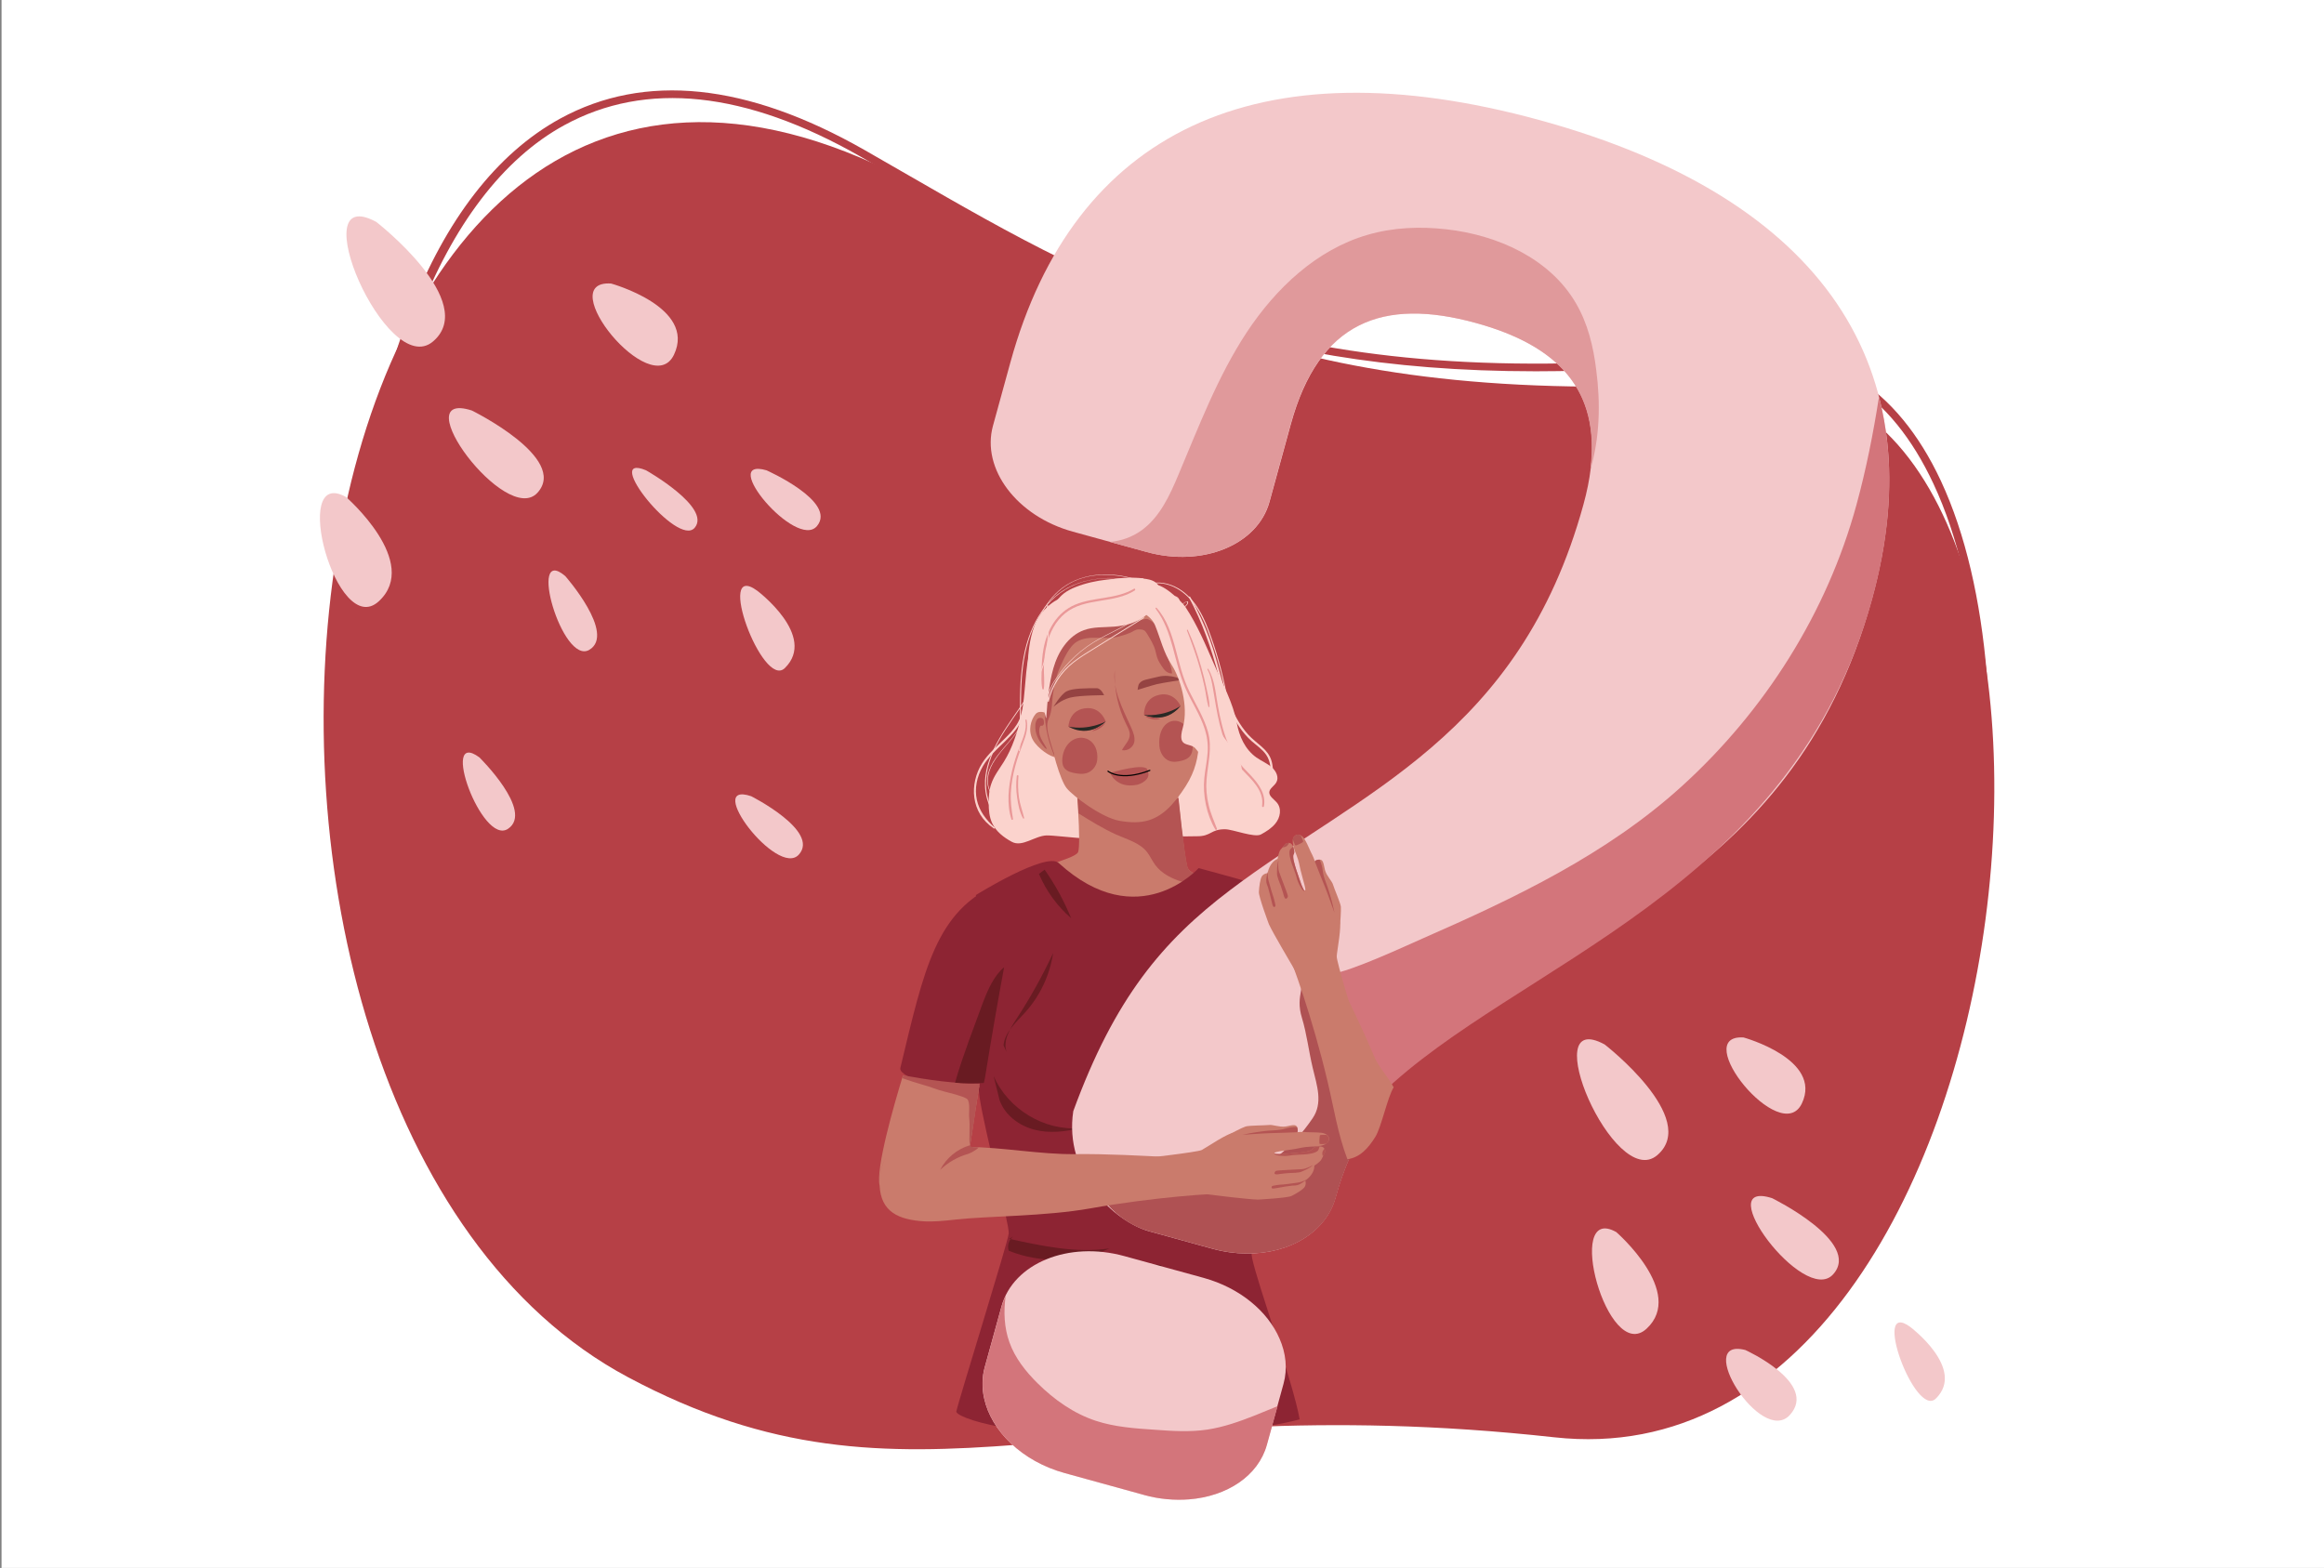 <?xml version="1.0" encoding="utf-8"?>
<!-- Generator: Adobe Illustrator 23.0.6, SVG Export Plug-In . SVG Version: 6.00 Build 0)  -->
<svg version="1.1" id="Layer_1" xmlns="http://www.w3.org/2000/svg" xmlns:xlink="http://www.w3.org/1999/xlink" x="0px" y="0px"
	 viewBox="0 0 1962 1323.9" style="enable-background:new 0 0 1962 1323.9;" xml:space="preserve">
<rect x="0" y="0" width="1962" height="1323.9" fill="#808080" stroke="none"/>
<style type="text/css">
	.st0{fill:#FFFFFF;}
	.st1{fill:#B64046;}
	.st2{fill-rule:evenodd;clip-rule:evenodd;fill:#F3C8CA;}
	.st3{fill:#EA9898;}
	.st4{fill:#FBD3CD;}
	.st5{fill:#F7A273;}
	.st6{fill:#CA7B6C;}
	.st7{fill:#B45453;}
	.st8{fill:#954342;}
	.st9{fill:#292925;}
	.st10{fill-rule:evenodd;clip-rule:evenodd;fill:#B45453;}
	.st11{fill:#8D2433;}
	.st12{fill:#691B22;}
	.st13{fill:none;stroke:#010101;stroke-linecap:round;stroke-linejoin:round;stroke-miterlimit:10;}
	.st14{fill:#F3C8CA;}
	.st15{fill:#AF5153;}
	.st16{fill:#D3757B;}
	.st17{fill:#E0999B;}
</style>
<rect x="1.3" y="0" class="st0" width="1962" height="1324.4"/>
<g id="bg_x5F_white_2_">
	<g>
		<path class="st1" d="M1312.2,1213.6c-402.4-44.4-541.4,77.8-782.1-50.8c-420-224.4-313-1296.2,233.4-1012.1
			c195.9,101.9,326.4,197.9,710.9,171.3C1812.2,298.6,1728.9,1259.5,1312.2,1213.6z"/>
	</g>
	<g>
		<path class="st1" d="M1665.3,764.8c17.1-133,8.8-266.9-33-356.3c-36.1-77.2-91.6-112.4-164.9-104.7c-62.7,6.6-119.3,9.7-170.8,9.7
			c-255.7,0-386.4-75.4-533.8-160.4c-12.1-6.9-24.2-14-36.7-21.1C629.4,76.9,545.4,68,476.4,105.7c-104,56.8-169,225.8-169.4,441.1
			l-6.8,0c0.5-220.8,65.1-387.8,172.8-446.7c71.2-38.9,157.5-30,256.6,26.4c12.4,7.1,24.6,14.1,36.7,21.1
			c176.1,101.5,328.2,189.2,700.4,149.8c75.5-8,134.9,29.5,171.8,108.5c42,90,50.4,224.7,33.3,358.6L1665.3,764.8z"/>
	</g>
</g>
<path class="st2" d="M1473.5,1139.9c0,0,61.8,28,37.6,54.8C1486.9,1221.4,1429.1,1128.5,1473.5,1139.9z"/>
<path class="st2" d="M1496.1,1011.7c0,0,75.9,37.2,51.5,64.3C1523.1,1103.1,1442.8,994.6,1496.1,1011.7z"/>
<path class="st2" d="M1364.5,1040.3c0,0,58.7,51,25.6,81.6C1357,1152.4,1320,1015.3,1364.5,1040.3z"/>
<path class="st2" d="M1472,876c0,0,66.9,18.4,49.2,55.7C1503.4,969,1425.9,873,1472,876z"/>
<path class="st2" d="M1354.7,881.9c0,0,80.7,62.5,44.4,93.5C1362.8,1006.3,1295.7,849.8,1354.7,881.9z"/>
<path class="st2" d="M1612.7,1120.4c0,0,47.2,35.4,21.6,60.5C1616.9,1198,1579.4,1096,1612.7,1120.4z"/>
<g>
	<path class="st3" d="M1095.2,712.5c1.8,3.6,3.1,7.4,3.8,11.3c0.7,4,0.2,7.9,0.6,11.9c0.1,0.5,0.7,0.6,0.9,0.1
		c1.2-3.6,0.6-8.1-0.1-11.8c-0.8-4.2-2.2-8.2-4.2-12C1095.8,711.3,1094.8,711.9,1095.2,712.5L1095.2,712.5z"/>
</g>
<g>
	<path class="st3" d="M992.9,518c-0.9,3-2.2,5.9-3.8,8.6c-1.6,2.6-3.7,4.7-5.6,7.2c-0.1,0.2,0.1,0.4,0.3,0.3
		c2.4-1.8,4.3-4.7,5.8-7.2c1.7-2.8,2.9-5.7,3.7-8.8C993.4,517.8,993,517.7,992.9,518L992.9,518z"/>
</g>
<g>
	<g>
		<path class="st4" d="M996.1,514.8c-1.8-1.3-3.2-2.9-4.3-4.9c-0.5-1-0.9-2-1.2-3c-0.1-0.5-0.3-1.1-0.3-1.6c-0.1-0.6-0.1-1,0.5-1.3
			c0.8-0.4,1.9,0.3,2.6,0.8c0.7,0.6,1.2,1.4,1.5,2.3c0.6,2,0.5,4.3,1.8,6c0.1,0.1,0.6,0,0.7-0.2c0.5-1.5,1.3-2.9,2.6-3.9
			c0.5-0.4,1.8-1.5,2.3-0.6c0.2,0.5-0.1,1.2-0.3,1.6c-0.4,0.7-1,1.2-1.6,1.8c-0.7,0.7-1.3,1.3-2,2c-1.4,1.4-2.8,2.7-4.1,4.1
			c-0.2,0.2,0.5,0.1,0.6,0c1.8-1.7,3.5-3.5,5.3-5.2c0.8-0.8,1.7-1.5,2.3-2.4c0.3-0.5,0.6-1.1,0.6-1.7c-0.2-1.7-2.5-0.4-3.2,0.1
			c-1.5,1.1-2.6,2.6-3.1,4.3c0.2-0.1,0.5-0.1,0.7-0.2c-1.3-1.7-1.2-3.9-1.7-5.9c-0.4-1.5-1.4-2.7-2.9-3.3c-0.6-0.2-1.2-0.2-1.8-0.1
			c-0.4,0.1-1.2,0.5-1.3,1c-0.1,0.3,0.1,1,0.2,1.3c0.1,0.5,0.2,1,0.4,1.5c0.3,0.9,0.6,1.8,1.1,2.6c1,1.9,2.5,3.6,4.3,4.9
			C995.6,515.2,996.2,514.9,996.1,514.8L996.1,514.8z"/>
	</g>
</g>
<path class="st5" d="M995.9,718c-9.9,5.3-20.6,8.3-31.9,8.3c-14.9,0-28.4-5.2-40-13.9c-2.9,10.9-7.9,23.7-16.3,30.4
	c0,0,0,0.7,0.2,1.9c5.6,0.1,11.1-0.1,16.6-0.4c15.5-1,31.2-3,45.7-8.8c9.7-3.9,18.7-9.8,25.8-17.4C995.9,718.1,995.9,718,995.9,718z
	"/>
<path class="st5" d="M967.3,693.8c-1-0.6-1.9-0.6-3-0.3c-1.3,0.3-1.3,2.4,0,2.7c1.2,0.3,2,0.3,3-0.3
	C968,695.3,968,694.3,967.3,693.8z"/>
<path class="st4" d="M1000.7,512.4c10.2,15.4,17.2,32.2,24.4,48.8c7.2,16.7,15.8,31.8,19.1,49.5c2,10.9,6.8,22,16.5,28.9
	c4.2,2.9,9.2,5,13,8.3c3.8,3.3,6.3,8.7,3.7,12.9c-1.7,2.9-5.6,4.9-5.8,8.1c-0.2,3.5,3.9,5.9,6.3,8.7c4.4,5.1,3,12.8-1.3,17.9
	c-3.1,3.8-7.5,6.6-12.1,9.1c-5.4,2.9-23.7-4.3-30-4.4c-12.6-0.2-11.7,6.1-24.3,5.9c-1.6,0-20.3,0.4-21.7-0.1c-2.1-0.7-6.8-2-8-3.7
	c-4-5.5,15.2-13,14.3-19.4c-3.3-24.5-6.7-49-10-73.5c-3.2-23.3-6.4-46.7-9.1-70c-0.7-6.4-1.5-12.8-0.8-19.2
	c0.5-4.4-8.6-7.3-6.9-11.4c1.2-2.8,1.3-13.6,4.6-14.9C980.3,490.8,997.8,508,1000.7,512.4z"/>
<path class="st4" d="M873.2,528.7c-4.1,11.1-5.4,23.6-5.6,35.3c-0.2,13.8-2.4,27.5-5.5,40.9c-3.2,13.4-7.4,26.7-14.6,38.3
	c-3.8,6.1-8.4,11.9-10.7,18.8c-1.8,5.2-2.1,10.8-2.1,16.3c0,5.6,0.5,11.4,2.8,16.5c3.3,7.3,9.9,12.3,16.7,16
	c8.9,4.8,19.4-5.1,29.4-5.4c10-0.2,61.1,7.6,67.9,0c3.3-3.7-36.1-6.8-34.2-11c1.9-4.3,0.6-9.6,0-14.1c-1.4-10-1.4-25.4-5.4-34.9
	c-3.8-9.3-12.4-12.2-15.2-21.7c-6-20.4-10.6-41.9-5.3-62.8c4.3-16.9,14.8-31.6,26.7-44.3c1.1-1.2,2.2-2.3,2.9-3.8
	c2.2-4.7-1.3-11.7-6.4-12.5c-4.9-0.8-12.1,1.6-16.5,3.4C886.8,508.1,877.4,517.3,873.2,528.7z"/>
<g>
	<path class="st4" d="M964.9,488.3c-19.6-2.1-39.9,2.3-56.4,11c-17.5,9.2-29.8,23-35.9,39.2c-7.1,18.9-6.3,38.7-9.1,58.2
		c-0.8,5.3-2.2,10.5-5.2,15.2c-2.6,4.2-6.1,7.9-9.8,11.5c-6.9,6.8-14.4,13.1-19.4,21.1c-10.8,17.3-9.9,41.9,9.9,55
		c0.6,0.4,1.4-0.2,0.8-0.7c-7.6-6.7-13.1-14.3-15.1-23.4c-2.1-9.6,0-19.7,5.1-28.5c8.9-15.4,28.6-25.3,33.9-42.2
		c2.8-9,2.8-18.6,3.6-27.7c0.8-9.6,1.8-19.2,4.2-28.6c4.3-17.2,14.1-32.7,31.1-43.7c17.6-11.4,40.1-16.9,62.4-15.1
		C965.8,489.4,965.8,488.4,964.9,488.3L964.9,488.3z"/>
</g>
<path class="st6" d="M1012.9,739.8c-4.4,1.7-7,25.2-11.8,26.9c-18.5,6.2-44.8,10.3-64.3,8.8c-26.6-2.2-41.1-34.9-51.6-45
	c12.2-4.2,23.9-7.9,25-11.1c1.3-3.7,0.9-19.2,0.1-32.7c-0.2-4.6-0.5-9-0.8-12.6c-0.4-5.6-0.7-9.3-0.7-9.3l84.2-7.2
	c0,0,0.6,6.3,1.6,15.4c0,0.2,0.1,0.5,0.1,0.8c0.8,7.2,1.7,15.9,2.7,24.5c1.7,14.2,3.5,28,4.9,33.7
	C1003.2,735,1007.1,737.5,1012.9,739.8z"/>
<path class="st7" d="M1012.9,739.8c-4.4,1.7-9,3.5-13.8,5.1c-9.2-2.7-18.3-7-23.9-14.7c-2.5-3.4-4.2-7.3-6.7-10.6
	c-6.1-8-17.3-10.9-26.1-14.9c-11.1-5-21.6-11.5-31.9-17.9c-0.2-4.6-0.5-9-0.8-12.6c20,4.1,45.7,8.5,57.9,7.8
	c8.8-0.5,16.4-3.2,24.2-7c1-0.5,2.1-0.9,3.1-1.2c0.8,7.2,1.7,15.9,2.7,24.5c1.7,14.2,3.5,28,4.9,33.7
	C1003.2,735,1007.1,737.5,1012.9,739.8z"/>
<path class="st6" d="M920.9,506.2c0,0-27.6,5.9-34.9,34.9c-7.2,29-3.8,51.6-1.3,71.1c2.6,20.4,10.5,46.7,15.8,53.3
	c5.3,6.6,29.6,25,44.8,27.6c18.6,3.2,31.2,0.3,44.1-13.8c4.8-5.2,11.2-14.2,14.5-20.4c6.8-12.7,8.2-23.8,8.6-38c0.4-13-4-27.8-4-41
	c0-16.5-25.7-73-42.1-77.7C949.9,497.6,920.9,506.2,920.9,506.2z"/>
<path class="st8" d="M961.7,577.3c2.5-3.5,6.2-3.4,16.2-5.9c10.4-2.6,20.7,2.6,20.7,2.6s-16.6,2.4-22,3.7c-4.1,1-16.2,4.8-16.2,4.8
	S960.8,578.5,961.7,577.3z"/>
<path class="st8" d="M925.9,581.1c-9,0-20.5,0-25.4,2.6c-5,2.6-11.2,13.2-11.2,13.2s6.2-5.9,14.3-7.9c8.1-2,28.5-2,28.5-2
	S929.6,581.1,925.9,581.1z"/>
<path class="st6" d="M888,604.3c0,0-9.8-6.3-13.8-1.3c-4,4.9-6.5,13.9-2.3,21.6c4.3,7.7,15.3,14.7,19.2,14.7S888,604.3,888,604.3z"
	/>
<path class="st7" d="M966.8,522.7c1-0.2,2-0.1,3,0.4c4.1,2.2,7.4,5.5,9.3,9.5c0.8,1.7,1.4,3.6,1.9,5.4c2.1,7.2,4.3,14.4,6.4,21.6
	c0.9,3,1.8,5.9,2.1,9c-1.9,0.2-3.8-0.7-5.3-1.9c-1.4-1.2-2.4-2.7-3.4-4.2c-1.4-2.2-2.9-4.4-3.7-6.8c-0.8-2.1-1.1-4.3-1.7-6.4
	c-1.4-5.1-4.3-9.7-7.1-14.3c-0.7-1.1-1.4-2.2-2.5-2.8c-1.3-0.7-2.9-0.8-4.4-0.8c-3.3,0.1-4.7,1.9-7.5,3c-3.2,1.3-6.5,2.4-9.9,3.2
	c-11.9,3-24.8-2-35,4.3c-6.6,4-11.4,15.5-14.4,22.2c-3,6.7-4.4,13.8-5.5,21c-1.2,7.9-0.5,14.6-3.8,21.8c-3.3,7.1,1.1,17.8,3.3,25.6
	c0.4,1.6,2,4.8,1.3,5.4c-6-14.7-8.8-29.2-7.7-44.8c0.6-8.9,3-17.7,5.8-26.2c2.7-8.4,6-16.7,10.9-24.3c2.5-3.8,5.4-7.5,9.2-10.3
	c4-3,8.7-4.9,13.6-6.4c10.1-3.1,20.9-4.1,31.4-3.2c3.1,0.3,6.1,0.9,9.2,0.9C963.9,523.5,965.4,522.9,966.8,522.7z"/>
<path class="st4" d="M965.7,520.9c-7.3,5.3-16.3,7.5-25.2,8.2c-8.5,0.7-17.4,0-25.5,3c-13.1,4.8-21.8,18.2-25.7,32.1
	c-3.9,13.9-5,27.4-6,41.9c-0.2,2.3-2-9.7-4.1-10.5c-0.6-0.2-1.1-0.7-1.5-1.2c-4.5-5.5-5.3,3.9-6.2-3.3c-0.9-7.2-0.4-14.6,0.4-21.8
	c2.2-18.8,6.6-37.6,15.4-54.1c2.8-5.3,6.2-10.4,10.8-14.1c3-2.3,6.4-4,9.9-5.4c17.1-6.8,35.7-7.6,54-7.3c6.7,0.1,17.5,1.5,16.8,10.8
	C978.1,507.9,972.3,516.1,965.7,520.9z"/>
<path class="st7" d="M903.9,626.1c-4.3,3.4-7.2,9.8-7.1,16.4c0,1.3,0.2,2.6,0.6,3.8c1.4,4,5.2,5.5,8.6,6.2c4,0.9,8.2,1.5,12.2,0
	c3.9-1.5,7.5-5.5,8.1-10.7C928,624.8,913.4,618.5,903.9,626.1z"/>
<path class="st7" d="M1000.2,612.2c4.1,3.9,6.9,11.2,6.7,18.6c0,1.5-0.2,3-0.6,4.3c-1.3,4.6-5,6.2-8.2,7.1c-3.9,1-7.9,1.7-11.6,0
	c-3.8-1.7-7.2-6.3-7.7-12.2C977.1,610.7,991.1,603.6,1000.2,612.2z"/>
<path class="st7" d="M880.6,607.1c0.6,0.7,0.7,1.8,0.7,2.7c0,0.6,0.1,1.3-0.2,1.9s-0.8,1.1-1.4,1.1c-0.4,0-0.7-0.2-1.1,0
	c-0.2,0.1-0.4,0.4-0.5,0.6c-1.4,3.1-0.7,6.8,0.7,9.9c1.4,3.1,3.5,5.9,5,8.9c-0.6,0.3-1.2-0.3-1.7-0.7c-4.9-5.3-8.7-12.3-8-19.5
	c0.1-1.7,0.7-3.8,1.9-5.1C877.2,605.8,879.6,605.8,880.6,607.1z"/>
<g>
	<path class="st3" d="M957.4,497.1c-15.1,9-33.6,6.8-49.6,13.4c-15.5,6.4-24.1,21.7-26.9,37.7c-1,5.5-1.4,11.1-1.5,16.7
		c-0.1,5.4-0.6,11.5,0.6,16.8c0.1,0.6,1.1,0.6,1.2,0c0.9-6-0.1-12.5,0.1-18.6c0.2-6.4,0.8-12.8,2.4-18.9
		c2.5-10.1,7.5-19.9,15.7-26.5c16.8-13.5,40.9-7.7,58.7-19.2C958.8,497.8,958.1,496.6,957.4,497.1L957.4,497.1z"/>
</g>
<g>
	<path class="st3" d="M865.7,608.2c1.4,7.9-2.1,15.2-4.9,22.4c-2.6,6.7-4.9,13.6-6.5,20.7c-2.9,12.8-4.6,27.7-0.4,40.5
		c0.3,0.9,1.5,0.5,1.3-0.4c-1.2-7.5-2.2-14.6-1.8-22.2c0.4-7.5,1.7-14.9,3.7-22.2c1.8-6.8,4.2-13.4,6.7-19.9
		c2.4-6.2,4.3-12.5,2.9-19.2C866.6,607.2,865.6,607.5,865.7,608.2L865.7,608.2z"/>
</g>
<g>
	<path class="st3" d="M858.4,655.2c-0.7,6.1-0.6,12.2,0.3,18.3c0.8,5.8,2.1,12.4,5,17.5c0.3,0.5,1.1,0.2,0.9-0.4
		c-1.4-5.9-3.5-11.4-4.4-17.4c-0.8-6-0.9-12-0.4-18C859.9,654.3,858.5,654.3,858.4,655.2L858.4,655.2z"/>
</g>
<g>
	<path class="st3" d="M1019.4,565.3c2.9,5.3,3.8,11.2,4.8,17.1c0.8,4.9,1.6,9.8,2.5,14.7c1.8,9.9,3.9,19.7,7.5,29.1
		c3.4,8.9,8.2,17,14.8,24c8,8.5,18.3,17.4,16.5,30.3c-0.1,1,1.3,1.4,1.5,0.4c2.1-10.2-4.5-19.2-11.1-26.2
		c-4.1-4.3-8.3-8.4-11.7-13.2c-3.2-4.6-5.8-9.6-7.9-14.8c-3.9-9.8-6.2-20.2-8.1-30.6c-1.9-10.3-2.6-22.1-8.1-31.2
		C1019.9,564.3,1019.1,564.8,1019.4,565.3L1019.4,565.3z"/>
</g>
<g>
	<path class="st4" d="M1003.8,504.5c11.3,21,18.8,43.1,25,66c5.4,19.9,12,41.1,27.9,55.3c4.2,3.7,9.1,6.9,12.3,11.6
		c3.9,5.7,3.9,12.8,4.1,19.5c0,1.1,1.8,1.1,1.8,0c0-5.1-0.1-10.4-1.7-15.3c-1.5-4.4-4.4-7.9-7.9-11c-3.8-3.4-8-6.5-11.5-10.3
		c-3.7-4.1-6.9-8.7-9.6-13.5c-11.7-20.7-14.7-45-22.9-67.1c-4.5-12.3-10.1-24.3-16.5-35.7C1004.5,503.2,1003.5,503.8,1003.8,504.5
		L1003.8,504.5z"/>
</g>
<g>
	<g>
		<path class="st4" d="M972.3,492.8c-13.9-3.4-28.3-5.6-42.6-4.4c-13.4,1.1-26.6,5.3-37.2,13.7c-10.3,8.2-17.6,19.5-22.4,31.6
			c-5.4,13.5-7.6,28-8.5,42.4c-1,17.2-0.2,34.5-1,51.7c-0.1,2.1-0.2,4.2-0.4,6.4c0,0.1,0.7,0,0.8-0.2c1.2-16.6,0.6-33.2,1.1-49.8
			c0.4-14.8,1.9-29.7,6.4-43.9c3.9-12.2,10-23.9,19-33.1c9.8-10,22.6-15.9,36.4-18c14.3-2.1,28.9-0.5,42.9,2.6
			c1.7,0.4,3.3,0.8,5,1.2C971.9,493.1,972.6,492.8,972.3,492.8L972.3,492.8z"/>
	</g>
</g>
<g>
	<g>
		<path class="st4" d="M883.9,511.1c0.8,15.2,1.7,30.7-2.1,45.6c-3.6,14.1-11.5,26.7-19.6,38.7c-8.1,12-16.9,23.8-23.2,36.9
			c-5.4,11.3-8.8,23.7-7,36.2c1.8,12.8,8.8,24.3,19.8,31.3c0.3,0.2,1-0.2,0.6-0.5c-9.9-6.4-16.6-16.5-19-28
			c-2.6-12.5,0.2-25.1,5.3-36.6c11.5-25.9,33.6-46.2,42.5-73.4c5.3-16.3,4.5-33.6,3.5-50.5C884.7,510.6,883.9,510.8,883.9,511.1
			L883.9,511.1z"/>
	</g>
</g>
<g>
	<g>
		<path class="st4" d="M970.6,493.4c-19.4-8.6-42.8-11.9-62.8-3.4c-20.7,8.8-32.5,29.6-36.7,50.9c-2.9,14.8-2.6,30-1.9,45
			c0,0.1,0.8,0,0.8-0.2c-1.1-23.8-1-49,11-70.3c5.2-9.2,12.5-17.3,21.8-22.6c9.6-5.5,20.7-7.6,31.7-7.4c12.2,0.3,24.3,3.3,35.4,8.2
			C970.1,493.8,970.7,493.4,970.6,493.4L970.6,493.4z"/>
	</g>
</g>
<g>
	<g>
		<path class="st4" d="M975.8,492.5c8.1-0.5,15.9,2.6,22.3,7.4c6.6,4.9,11.5,11.7,15.4,19c4.1,7.7,7.1,16,9.9,24.2
			c3,8.6,5.5,17.3,7.7,26.1c2.5,10,4.4,20.2,5.9,30.5c0,0.3,0.8,0.1,0.8-0.2c-2.7-18.8-7.1-37.3-13.1-55.3
			c-5.3-15.7-11.4-33.1-24.8-43.9c-6.8-5.4-15.2-8.8-23.9-8.4C975.5,492,975.3,492.6,975.8,492.5L975.8,492.5z"/>
	</g>
</g>
<g>
	<g>
		<path class="st4" d="M864.5,604.9c-2.7,10.6-10.7,18.8-17.5,26.9c-6.2,7.4-12.9,15.8-13.5,25.9c-0.3,5.2,1.2,10.2,4.5,14.2
			c0.1,0.2,0.6,0,0.4-0.2c-6.6-8.1-5-18.6-0.2-27.1c5.3-9.3,13.3-16.7,19.5-25.3c3.2-4.4,5.9-9.1,7.2-14.4
			C865,604.7,864.5,604.7,864.5,604.9L864.5,604.9z"/>
	</g>
</g>
<g>
	<g>
		<path class="st4" d="M965.3,521.3c-13.4,8.3-26.9,16.7-40.3,25c-6.3,3.9-12.7,7.7-18.6,12.2c-5.1,3.9-9.6,8.5-13.2,13.8
			c-4.1,6-7,12.8-8.6,19.9c0.3,0,0.5-0.1,0.8-0.1c-1.1-8.7,4.8-17,9.8-23.7c5-6.7,10.8-12.8,17.2-18.1c6.8-5.6,14.3-10.1,22.1-14
			c7.7-4,15.7-7.7,22.9-12.6c7.1-4.9,13.4-11.1,17.1-19c0.2-0.4-0.6-0.3-0.7-0.1c-7.5,16.1-24.6,23.7-39.6,31.4
			c-7.7,3.9-15.1,8.3-21.8,13.8c-6.3,5.2-12.1,11-17,17.5c-2.8,3.7-5.5,7.6-7.7,11.7c-2.2,4.2-3.7,8.7-3.1,13.5
			c0,0.3,0.7,0.1,0.8-0.1c2.9-13,10.3-24.5,20.8-32.8c5.5-4.4,11.6-8,17.6-11.7c6.7-4.1,13.3-8.2,20-12.4
			c7.4-4.6,14.7-9.1,22.1-13.7C966.2,521.3,965.6,521.1,965.3,521.3L965.3,521.3z"/>
	</g>
</g>
<path class="st4" d="M954.7,513.7c0,0,15.8,2.8,20.5,14.4s7,22.7,14,33.4s14.5,34.7,9.4,52.8c-5.3,18.6,6.4,11.7,11.1,18.2
	c4.7,6.5,12.9,11.1,14,20.9c1.2,9.7-4.1,16.7-8.2,27.4c-4.1,10.7,14.6,6,22.2-0.9s14.6-23.7,8.8-37.6c-5.8-13.9-21-24.1-20.5-37.1
	c0.6-13-16.4-57.6-23.4-71.5c-7-13.9-14.3-26.5-23.4-29.7C970.1,500.7,954.7,513.7,954.7,513.7z"/>
<g>
	<path class="st3" d="M975.6,513.9c14.9,19.6,15.3,44.9,25,66.8c5.2,11.9,12.7,22.8,16.6,35.2c2,6.4,2.8,13,2.3,19.7
		c-0.5,7.2-2.1,14.3-2.8,21.5c-1.4,14.5,1.9,30.7,9.3,43.3c0.4,0.7,1.7,0.2,1.4-0.6c-2.5-6.7-5.4-13-7-20c-1.7-7-2.4-14.2-1.8-21.5
		c1.1-13.8,5-26.7,1.2-40.4c-3.4-12.2-10.3-23-15.8-34.3c-5.5-11.3-8.3-23.4-11.5-35.4c-3.3-12.4-7.3-25.3-16.1-35
		C976,512.8,975.2,513.4,975.6,513.9L975.6,513.9z"/>
</g>
<g>
	<path class="st3" d="M1002,532.2c4,10.5,7.9,21,10.9,31.7c1.5,5.3,2.8,10.6,4,16c1.2,5.5,1.7,11.4,3.3,16.8
		c0.1,0.5,0.9,0.4,0.9-0.1c-0.1-5.3-1.5-10.7-2.6-15.8c-1.2-5.8-2.7-11.5-4.3-17.2c-3.1-10.8-6.7-21.5-11.4-31.7
		C1002.7,531.4,1001.9,531.7,1002,532.2L1002,532.2z"/>
</g>
<g>
	<path class="st7" d="M941.1,566c-2,16,6.5,32.1,13.6,47.7c1.9,4.2,3.7,8.6,2.9,12.8c-0.8,4.2-5.4,7.9-10.4,6.9
		c2.2-4.5,6.7-8.2,6.6-13.2c0-2.9-1.5-5.7-2.9-8.4c-6.9-14-10.2-28.9-9.8-43.5"/>
</g>
<g>
	<path class="st7" d="M902,613.5c18.5,10.1,31.5-4.3,31.5-4.3s-3.8-11.6-15.4-11.3C902.4,598.4,902,613.5,902,613.5z"/>
</g>
<g>
	<path class="st9" d="M902,613.5c18.5,10.1,31.5-4.3,31.5-4.3S919.3,617,902,613.5z"/>
</g>
<g>
	<path class="st10" d="M921.7,617.4c4.6-0.5,8.9-3.1,11.4-7"/>
</g>
<g>
	<path class="st7" d="M996.7,596.1c-13.4,16.2-30.9,7.6-30.9,7.6s-0.7-12.2,10.1-16.2C990.8,582.1,996.7,596.1,996.7,596.1z"/>
</g>
<g>
	<path class="st9" d="M996.7,596.1c-13.4,16.2-30.9,7.6-30.9,7.6S981.9,605.7,996.7,596.1z"/>
</g>
<g>
	<path class="st10" d="M979.9,607c-4.4,1.3-9.4,0.4-13.2-2.3"/>
</g>
<path class="st11" d="M893.8,728.7c-10.8-9.8-70,27.1-70,27.1s21.7,59.6,18,85.4c-3.7,25.8-19.3,55.2-14.8,85.4
	c4.6,30.2,25.3,107.2,24.6,114.9c-0.7,7.7-42.7,142.1-44.3,150.6c3.1,7.6,75.4,26.9,144.6,11.3c62.2,13.9,134.5-1.6,145.3-5
	c-5.3-30.6-35.3-113.3-40.1-136c-4.7-22.7,24.8-138.1,23.7-152.9c-1.1-14.8-16.3-57.5-16.3-76.4c0-19,42.6-64,46.1-68.5
	c3.4-4.5-98.7-31.6-98.7-31.6S961,790,893.8,728.7z"/>
<g>
	<path class="st12" d="M838.8,908.4c12.2,28.2,43.1,46.8,73.3,44.1c-12.8,3.1-26.3,4.7-39.1,1.3s-24.6-12.2-29.1-24.8"/>
</g>
<path class="st11" d="M837.3,920c14.5-90.4,28.9-164.6,35.5-174.5c4.6-6.9-38.9,5.1-30.1,0.7c-52.6,23.1-62.4,71.5-82.6,155.6
	c-0.7,3,4.3,6.6,12.8,9.8C787.9,917.3,813.8,921.9,837.3,920z"/>
<g>
	<path class="st12" d="M852,1046c27.9,6.1,56.5,12.3,84.7,8.1c-26.5,12.1-58,12.8-85.1,2c-1.4-4.2,0.1-9.3,3.7-12"/>
</g>
<g>
	<path class="st12" d="M923.5,1080.9c19.8,2.2,40.3-2.2,57.4-12.4c-5.6-2.1-11.6,0.7-17.1,3c-11.5,4.7-23.9,7.3-36.3,7.5"/>
</g>
<g>
	<path class="st12" d="M877.1,737.9c6.1,14.3,15.4,27.2,27.2,37.4c-5.9-14.4-13.4-28.2-22.4-41"/>
</g>
<g>
	<path class="st12" d="M849.8,888.3c-3.3-9.6,2.8-19.6,8.4-28.1c11.6-17.7,21.9-36.3,30.9-55.5c-2.8,18.6-11.1,36.3-23.7,50.2
		c-7.5,8.4-17.1,16.5-18.2,27.7"/>
</g>
<path class="st7" d="M938,652.4c0,0,29.7-9,30.9-2.1C968.9,650.2,957.6,659.8,938,652.4z"/>
<path class="st7" d="M936.9,651.9c0,0,4.8,14.7,23.7,10.6c0,0,13.2-3.8,7.6-13.1l-15.4,1.3C952.7,650.7,942.4,655.8,936.9,651.9z"/>
<path class="st13" d="M935.4,651.2c0,0,10.6,8.9,35.3-0.7"/>
<path class="st14" d="M1300.5,101.6C1060.2,35.5,906.3,112.2,853,306l-14.7,53.5c-10,36.4,20.2,76.4,67.4,89.4l62.5,17.2
	c47.2,13,93.6-6,103.6-42.4l18-65.6c23.8-86.5,77.7-107,156.3-85.4c78.6,21.6,114.5,66.8,90.7,153.3
	c-53.9,196-189.7,243.2-298.1,325.4c-57.3,43.4-97.7,91.4-132.6,186.8c-8.1,53.2,34.7,93.4,64.2,101.5l53.3,14.7
	c38.7,10.6,76.3-0.3,94.5-24.3c4.3-5.6,7.5-12,9.4-18.9c0.1-0.2,0.1-0.5,0.2-0.7c6.4-23.4,15.6-43.9,26.9-62.3
	c-15.4-37.2,17.9-105.1,41.7-51.4c113.5-110,316.1-143.6,384-390.7C1633.8,312.3,1540.7,167.7,1300.5,101.6z"/>
<path class="st15" d="M1096.8,813.8c7.1,20.3-3.9,25.4,2.4,45.9c4,13.1,5.8,28.5,9,41.8c3.7,15.4,8.8,29.8-0.1,42.8
	c-64.4,94-152,33-194.3,40.2c10.6,21.8,27.2,47.1,56.7,55.2l53.3,14.7c38.7,10.6,76.3-0.3,94.5-24.3c4.3-5.6,7.5-12,9.4-18.9
	c0.1-0.2,0.1-0.5,0.2-0.7c6.4-23.4,15.6-43.9,26.9-62.3C1139.3,911,1090.1,794.4,1096.8,813.8z"/>
<path class="st16" d="M1580.5,506.1c17.2-62.4,19.1-119.8,5.8-171c-4.8,30.7-10.8,61.1-19,91.1c-24.9,91.3-77.6,174.3-147.6,237.8
	c-63.3,57.4-140.7,94.2-218.2,128.2c-15,6.6-61.6,28.3-77.6,30.1c12.1,26.1,29,72.3,42,101.6
	C1279.4,813.9,1512.6,753.1,1580.5,506.1z"/>
<path class="st17" d="M1330.2,255.6c-22-37.4-66-57.2-109.2-62c-22.2-2.5-45-1.6-66.5,4.7c-42.8,12.4-77.3,45-101.9,82.2
	c-24.5,37.2-40.4,79.3-57.7,120.3c-7.3,17.4-15.6,35.6-30.9,46.8c-7.9,5.8-17.3,9.1-27,10l31,8.5c47.2,13,93.6-6,103.6-42.4l18-65.6
	c23.8-86.5,77.7-107,156.3-85.4c69.2,19,105.3,56.4,96.7,124.1c8-27.1,8.7-56.3,5-84.4C1345.2,292.6,1340.4,272.8,1330.2,255.6z"/>
<g>
	<g>
		<path id="XMLID_48_" class="st6" d="M1038.2,957.6c0,0,10.2-5.4,13.3-6.4c3-1,16.6-0.9,19.7-1.3c3.1-0.5,8.9,2,14,1.3
			c5.1-0.7,11.3-4,10.1,4.8c-1.2,8.8-49.9,3.7-52.1,2.4c-2.2-1.3-3.8-0.8-3.8-0.8S1035.6,958.7,1038.2,957.6z"/>
		<path id="XMLID_47_" class="st6" d="M970.4,1011.7l32.4-3.5c0,0,9.1-0.7,16.1,0.2s33.8,4.2,43,4.5c0,0,24.9-1.3,28.5-3.1
			c3.6-1.8,9.7-5.3,11.1-7.7c1.5-2.4,0.5-5.4,0.5-5.4s7.8-4.8,7.6-12.5c0,0,4.9-2.9,6.2-5.6c1.3-2.7,2.5-5,2.8-5.7
			c0.3-0.7,0-3.9-2.5-4.6c-2.5-0.7-6.9,0-8.1,1.9c-1.2,1.9-8.9,2.9-9.5,2.9s-15.9,1.3-17,1.4s-5.4,0-5.6-0.8
			c-0.2-0.8,3.5-1.4,4.6-1.6c1.1-0.2,10.1-1.5,13.1-2c3-0.5,7-1.7,12.8-1.9c5.8-0.1,13.3-0.7,15.1-4.5s-1.3-6.5-5.6-7.2
			c-4.2-0.6-12.8-0.3-14.3-0.7c-1.5-0.3-14.9,0.5-18.6,0.9s-16.5,0-19.7,0.2c-3.3,0.2-18.5,0.9-22.2,0c-3.7-0.9-22.5,12-26.5,14.1
			c-4,2-52.9,7.4-52.9,7.4L970.4,1011.7z"/>
		<path id="XMLID_46_" class="st7" d="M1075.9,973.7c0,0-0.8,1.4,3.7,2c4.4,0.6,7.9,0.3,9.9-0.1c2-0.5,8.4-0.6,11.4-0.8
			c3-0.2,11-1,12.2-4c1.2-3,0.9-2.8,0.9-2.8s-3.9,0.1-5.3,1.4c-0.6,0.6-1.1,1.3-1.1,1.3s-1.5,1-3.9,1.5c-2.4,0.5-9,1.2-9,1.2l-7,0.6
			l-4.9,0.4c0,0-4.3,0.1-4.8,0C1077.4,974.4,1076,974.2,1075.9,973.7z"/>
		<path id="XMLID_45_" class="st7" d="M1076.7,989.1c0,0-2.4,2.7,1.6,2.5c0,0,7-1,9.8-1.1c2.8-0.1,8.5-0.2,10.5-1.1
			c2-0.9,7.7-3.2,9.9-5.7c0,0-5.1,3.2-9.4,3.5c-4.3,0.3-13.6,0.6-16.7,0.9C1079.2,988.4,1077.2,988.3,1076.7,989.1z"/>
		<path id="XMLID_44_" class="st7" d="M1074.4,1001.3c0,0-1.1,0.3-0.9,1.4c0.1,1.1,1.4,1,4.6,0.4c3.2-0.7,11.3-1.9,12.8-2
			c1.5-0.2,3.6,0.2,6.2-1.1c2.6-1.2,6.2-4.2,6.2-4.2s-3.4,2.1-8,2.8c-4.6,0.7-12.4,1.7-14.6,1.7
			C1078.5,1000.4,1074.4,1001.3,1074.4,1001.3z"/>
		<path id="XMLID_43_" class="st7" d="M1048.8,958.2c0,0,19.4-1.4,23.4-1.4s23-0.8,23-0.8s1.1-0.9-0.2-4.3c0,0-4-0.5-9.7,1.2
			c-5.7,1.7-10.6,1.4-14.7,1.8S1057.3,956.2,1048.8,958.2z"/>
		<path id="XMLID_42_" class="st7" d="M1120.1,958.3c0,0-5.2-0.3-5.7,0.3c-0.5,0.6-0.7,6.5-0.4,7.1c0.4,0.6,5.7,0.1,5.7,0.1
			s1.5-0.7,2-2.8c0.6-2.1-0.4-3.3-0.4-3.3S1120.8,958.8,1120.1,958.3z"/>
		<path id="XMLID_41_" class="st7" d="M1118.1,969.9c0,0-1.3,1.6-1.7,3c-0.3,1.5,0.4,3.5,0.4,3.5s1.4-2,1.9-3.6
			C1119.2,971.3,1118.1,969.9,1118.1,969.9z"/>
	</g>
	<path class="st6" d="M1051.4,997.8c-2.2-3.8-4.4-7.7-6.1-11.8c-6.5-9.8-5.5,0.3-11.6-9.6c-10.9,4.9-71.5-2.6-126.6-1.9
		c-28.4,0.3-61.3-5.8-88.3-6c2.8-18.7,6.3-41.9,8-52c-23.6,1.9-49.4-2.7-64.5-8.4c-7.8,25.5-23,78.4-19.7,93l0,0
		c1.1,21.9,15.6,29,38.5,30.2c5.9,0.3,15-0.3,26.2-1.6c27.2-3,75-2.6,113.3-9.4c53.9-9.6,105.5-12.9,114.4-12.4
		C1044.4,1008.3,1038.3,996,1051.4,997.8C1047.2,991.8,1055.2,1004.2,1051.4,997.8z M749.3,975.8c-4.4,5.8-6.5,13.6-6.6,22
		C742.7,989.5,744.8,981.7,749.3,975.8c0.8-1.1,1.7-2.1,2.7-3.1C751,973.7,750.1,974.7,749.3,975.8z"/>
	<g>
		<path class="st7" d="M818.9,967c-10.8,3.1-20.1,10.9-25.2,20.8c6.6-6.3,14.8-11,23.6-13.5c2.2-0.6,7.3-3.6,8.9-5.3
			c-1.8-0.8-6.1,0.3-7-1.5"/>
	</g>
	<g>
		<path class="st7" d="M761.9,910.4c13.6,4.9,17.3,5.1,30.9,10c3.3,1.2,21.6,5.1,23.9,7.8c2.5,3,1.1,11.5,1.5,15.3
			c0.9,8.1-0.3,15.8,0.5,23.9c3.1-14.2,4.8-32,8.5-52.6c-21.3,0.4-43.8-3.1-64.8-6.8"/>
	</g>
</g>
<path class="st14" d="M1069.4,1220l14.2-51.6c3.5-12.7,2-25.9-3.4-38.2c-9.9-22.9-33.3-42.7-64-51.2l-67-18.4
	c-47.2-13-93.6,6-103.7,42.4l-7.6,27.6l-6.6,23.9c-1.2,4.2-1.7,8.4-1.8,12.6c-0.1,4.5,0.3,9.1,1.3,13.5c6,27.7,32,53.3,68,63.2
	l66,18.2l1,0.3c12.9,3.6,25.8,4.6,37.9,3.7C1035.6,1263.5,1062.1,1246.4,1069.4,1220z"/>
<path class="st16" d="M1059.8,1195c-13.2,5.2-26.6,10-40.6,12.1c-14.8,2.2-29.8,1.2-44.6,0.1c-16.7-1.1-33.5-2.3-49.4-7.5
	c-18.8-6.2-35.3-17.9-49.3-31.8c-10-9.9-19-21.3-23.7-34.5c-4.5-12.5-5-25.9-3.2-39.2c-1.3,2.8-2.5,5.7-3.4,8.8l-7.6,27.6l-6.6,23.9
	c-1.2,4.2-1.7,8.4-1.8,12.6c-0.1,4.5,0.3,9.1,1.3,13.5c6,27.7,32,53.3,68,63.2l66,18.2l1,0.3c12.9,3.6,25.8,4.6,37.9,3.7
	c32-2.5,58.5-19.7,65.8-46.1l9-32.6C1072.2,1189.9,1066,1192.5,1059.8,1195z"/>
<g>
	<path id="XMLID_40_" class="st6" d="M1131.4,780.3c0,0,0.9-11.6,0.6-14.7c-0.3-3.2-5.8-15.6-6.6-18.6c-0.8-3-5.4-7.3-6.8-12.3
		c-1.4-5-0.9-12-8.5-7.3c-7.6,4.6,16.5,47.3,18.6,48.8c2.1,1.5,2.2,3.2,2.2,3.2S1131.4,783.1,1131.4,780.3z"/>
	<path id="XMLID_39_" class="st6" d="M1108.8,864l-9.7-31.1c0,0-3-8.6-6.5-14.7c-3.5-6.1-17.4-29.4-21.3-37.7c0,0-8.8-23.4-8.5-27.4
		c0.2-4,1-11,2.6-13.3c1.6-2.3,4.8-2.6,4.8-2.6s1.3-9.1,8.4-12c0,0,0.7-5.6,2.6-7.9c1.9-2.2,3.6-4.2,4.2-4.8
		c0.6-0.6,3.6-1.6,5.2,0.4c1.6,2,2.7,6.4,1.5,8.2c-1.2,1.9,0.9,9.3,1.1,9.9c0.2,0.6,5.1,15.1,5.5,16.2s2.1,5,3,4.8
		c0.8-0.2-0.1-3.7-0.4-4.8c-0.3-1.1-2.7-9.8-3.4-12.8c-0.8-3-1.2-7.1-3.4-12.5c-2.2-5.4-4.7-12.5-1.9-15.6s6.5-1.4,8.8,2.3
		c2.3,3.6,5.4,11.6,6.3,12.9c0.9,1.3,5.5,13.9,6.6,17.5c1.1,3.6,6.6,15.1,7.7,18.2c1.1,3.1,6.5,17.3,8.8,20.4
		c2.3,3.1-2.1,25.4-2.3,29.9c-0.2,4.5,14.3,51.5,14.3,51.5L1108.8,864z"/>
	<path id="XMLID_38_" class="st7" d="M1101.6,752.1c0,0-1,1.3-3.3-2.6c-2.3-3.8-3.4-7.1-3.8-9.1c-0.4-2-2.8-8-3.8-10.8
		c-1-2.8-3.5-10.5-1.2-12.7c2.2-2.3,2.2-1.9,2.2-1.9s1.4,3.6,0.9,5.4c-0.3,0.8-0.7,1.6-0.7,1.6s-0.3,1.8,0.2,4.2
		c0.5,2.4,2.4,8.7,2.4,8.7l2.3,6.7l1.6,4.6c0,0,1.6,4,1.9,4.4C1100.3,750.9,1101,752.2,1101.6,752.1z"/>
	<path id="XMLID_37_" class="st7" d="M1087.1,757.5c0,0-1.6,3.3-3-0.4c0,0-1.9-6.8-2.9-9.4c-1.1-2.6-3.2-7.9-3.1-10.1
		c0-2.2-0.1-8.3,1.3-11.3c0,0-0.9,6,0.5,10c1.4,4,4.8,12.7,5.9,15.7C1086.8,754.9,1087.7,756.7,1087.1,757.5z"/>
	<path id="XMLID_36_" class="st7" d="M1076.8,764.4c0,0,0.1,1.1-0.9,1.4c-1,0.3-1.5-0.9-2.2-4.1c-0.7-3.2-2.8-11.1-3.2-12.5
		s-1.6-3.2-1.5-6.1c0.1-2.9,1.4-7.4,1.4-7.4s-0.6,4,0.7,8.4c1.2,4.5,3.4,12.1,4.2,14.1C1076,760.3,1076.8,764.4,1076.8,764.4z"/>
	<path id="XMLID_35_" class="st7" d="M1126.6,770.7c0,0-6.5-18.3-8.1-22c-1.6-3.7-8.5-21.4-8.5-21.4s0.3-1.4,4-1.5
		c0,0,2,3.4,2.7,9.4c0.7,5.9,3,10.3,4.2,14.2C1122.2,753.2,1125,762.2,1126.6,770.7z"/>
	<path id="XMLID_34_" class="st7" d="M1098.1,705.4c0,0,2.4,4.6,2,5.4c-0.4,0.7-5.6,3.2-6.3,3.1s-2.4-5.2-2.4-5.2s0-1.6,1.8-3
		c1.7-1.4,3.1-1,3.1-1S1097.4,705,1098.1,705.4z"/>
	<path id="XMLID_33_" class="st7" d="M1088.3,711.8c0,0-0.9,1.8-2.1,2.7c-1.2,0.9-3.4,1-3.4,1s1.3-2.1,2.5-3.2
		C1086.5,711.4,1088.3,711.8,1088.3,711.8z"/>
</g>
<path class="st6" d="M1161,960.1c5.2-8.2,10.4-33.9,15.6-42c-5.7-10.4-12.3-16.2-16.6-26.4c-21.4-50.8-44.2-88-44.1-99.9
	c-11.5-1.6-1.9-4.7-13.5-6.8c-4.4,0-8.9-0.4-13.3-0.9c-3.8-0.4-1.7,0,0.2,0.3c6.5,11.1-6.9,10.4-2.8,18.6
	c4,7.9,21.6,56.6,34.2,109.9c5.5,23,8.5,43.8,16.8,65.9C1148.1,977.4,1155.1,969.5,1161,960.1z"/>
<path class="st2" d="M477.2,486.4c0,0,43,48.8,20.3,62.3C474.7,562.1,445,458.9,477.2,486.4z"/>
<path class="st2" d="M398.3,346.6c0,0,81.9,40.2,55.5,69.4C427.4,445.3,340.8,328.2,398.3,346.6z"/>
<path class="st2" d="M545.4,397.1c0,0,55.4,31.3,41.1,48.5C572.2,462.8,507.4,381.4,545.4,397.1z"/>
<path class="st2" d="M404.7,639.5c0,0,46.3,45.5,24.2,60.3C406.9,714.6,370.6,614.4,404.7,639.5z"/>
<path class="st2" d="M634.2,672.3c0,0,58.2,29.4,40.2,49.3C656.4,741.5,593.5,658.5,634.2,672.3z"/>
<path class="st2" d="M292.2,419.7c0,0,63.3,55.1,27.6,88C284.1,540.6,244.2,392.7,292.2,419.7z"/>
<path class="st2" d="M647.1,397.1c0,0,59.8,26.5,42.6,47.1C672.4,464.8,605.6,385.2,647.1,397.1z"/>
<path class="st2" d="M515.9,239.4c0,0,72.2,19.9,53.1,60.1C549.8,339.6,466.1,236.1,515.9,239.4z"/>
<path class="st2" d="M317.7,187.4c0,0,87,67.5,47.9,100.9C326.4,321.7,254,152.8,317.7,187.4z"/>
<path class="st2" d="M639.3,498.8c0,0,50.9,38.2,23.3,65.3C643.8,582.5,603.3,472.4,639.3,498.8z"/>
<path class="st12" d="M806.3,914.2c8,0.7,16.3,0.8,24.3,0.2c0.3-1.3,0.6-2.7,0.9-4c5.6-34.7,11.2-66.8,16.2-93.7
	c-8.6,7.2-13.7,18.9-17.9,29.9c-4,10.7-8,21.5-11.9,32.3C813.8,890.4,809.6,902.2,806.3,914.2z"/>
</svg>
